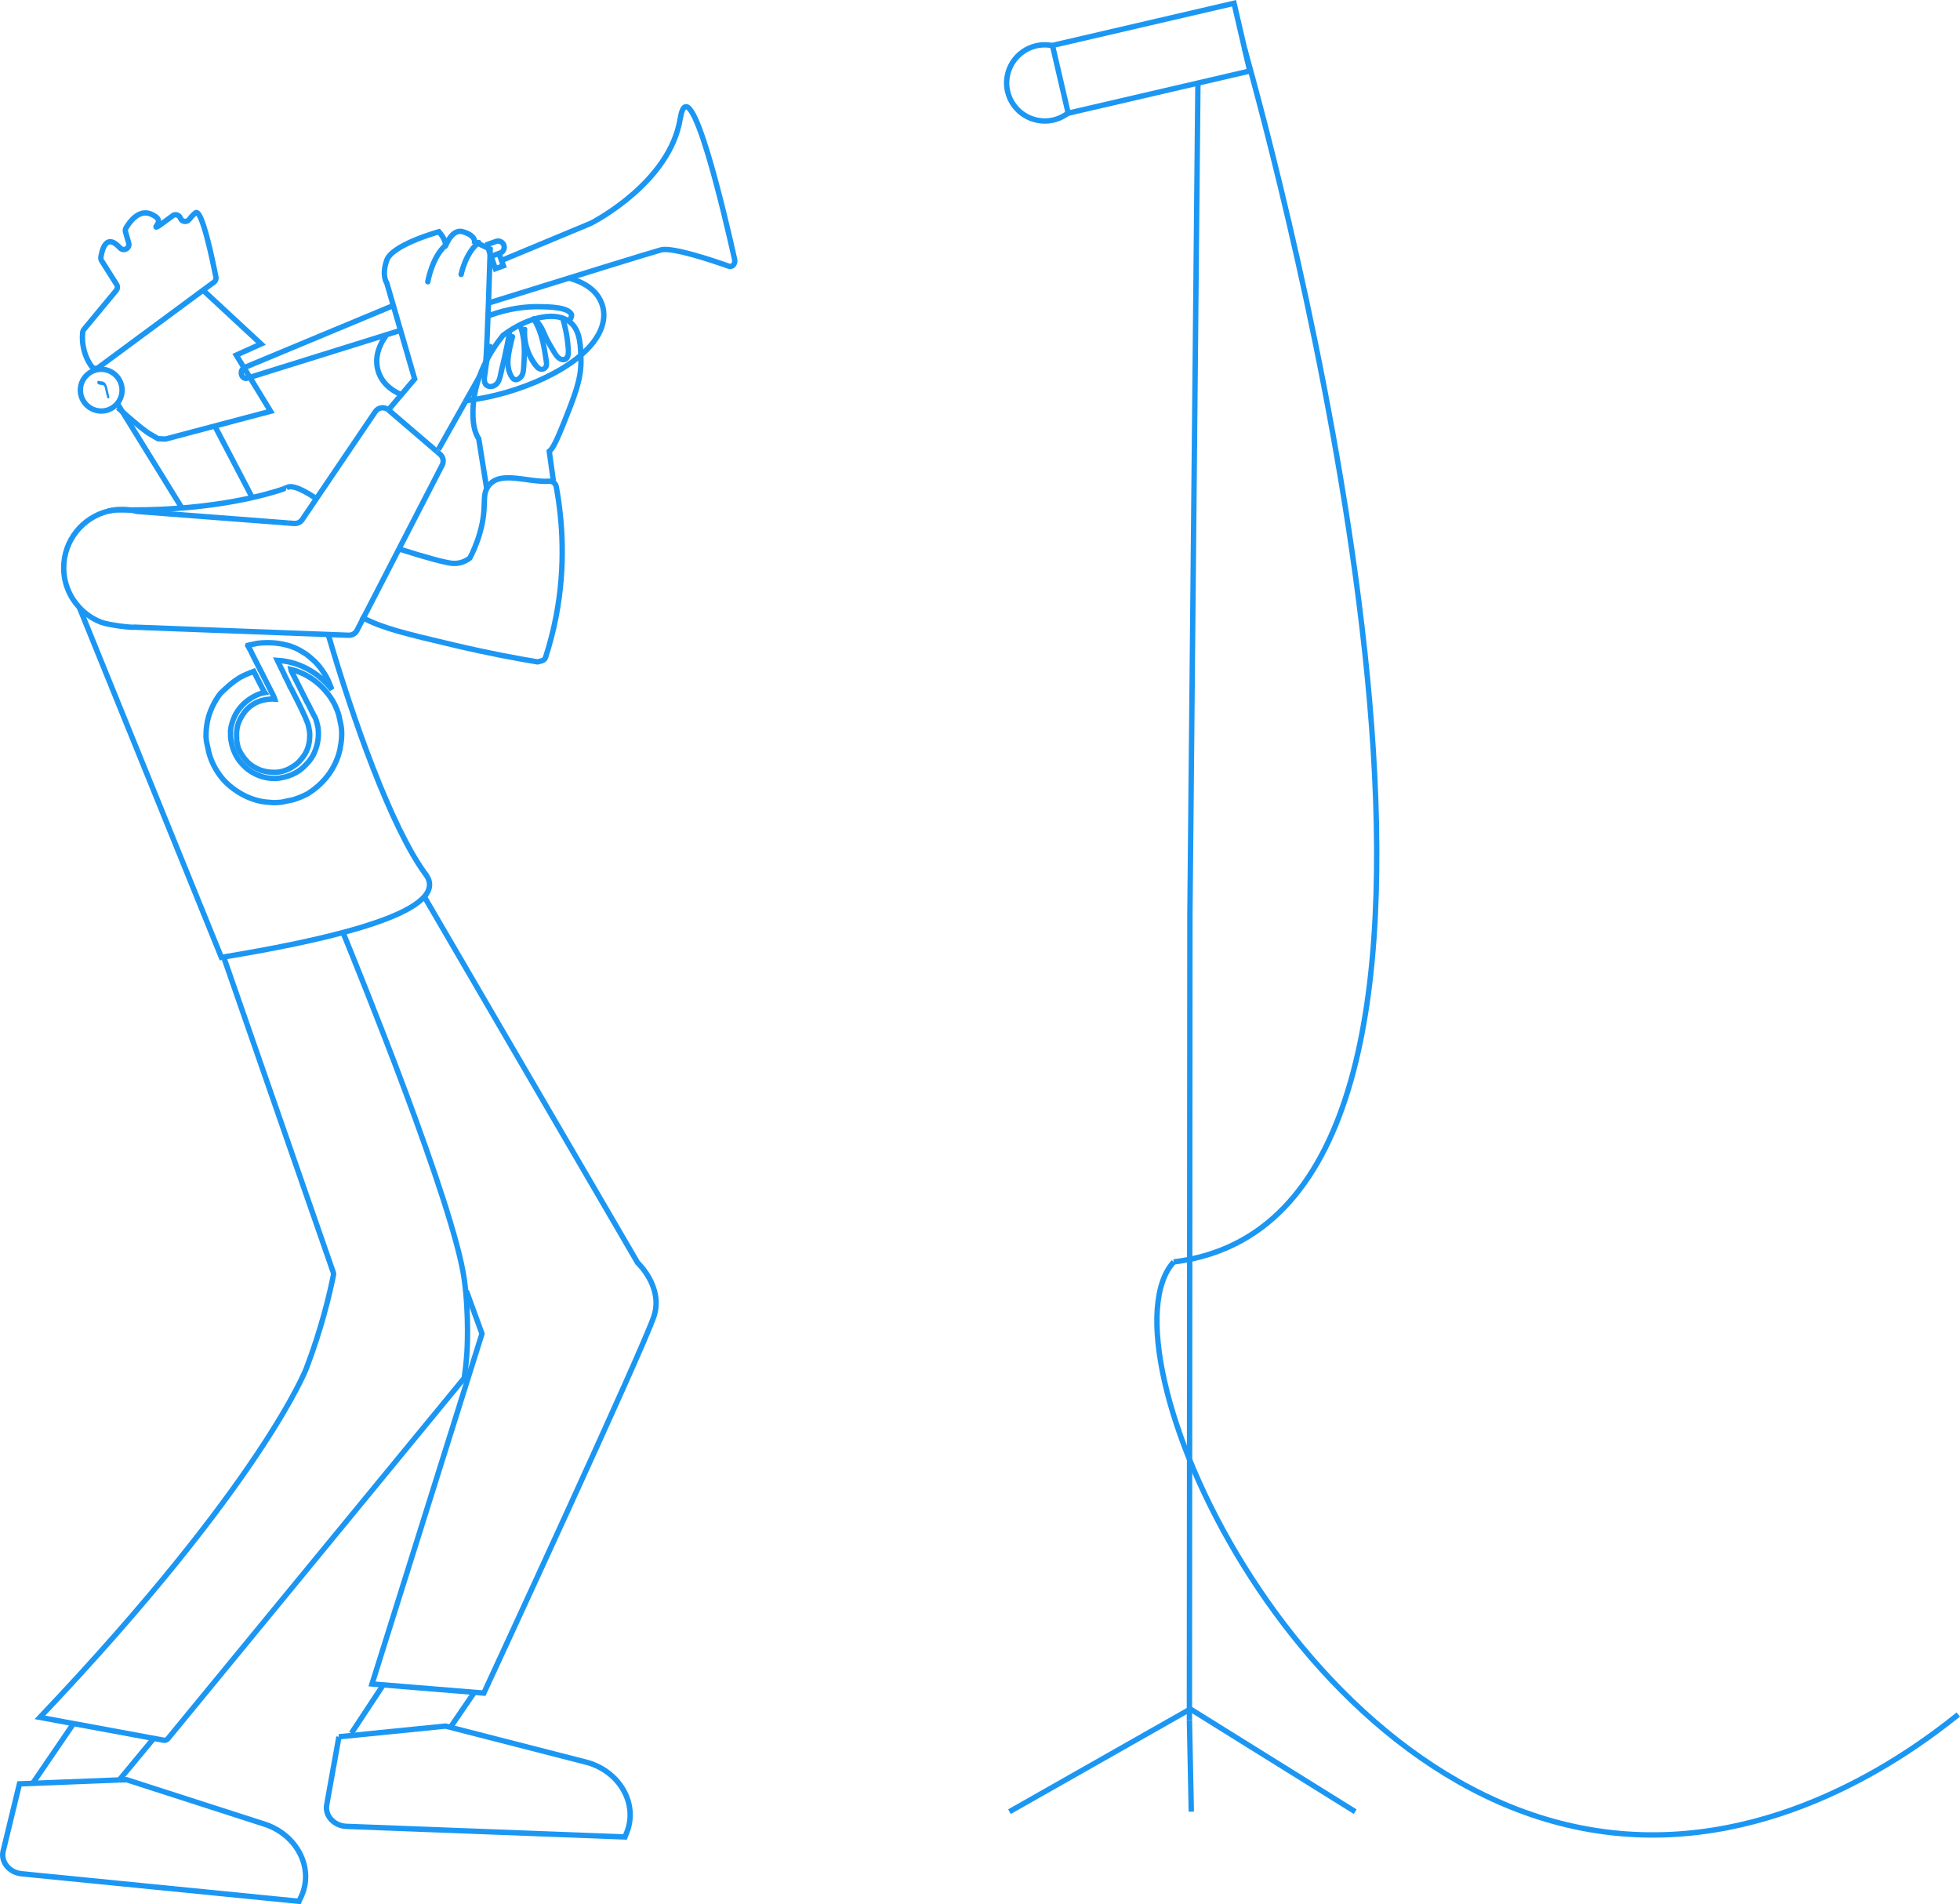 <?xml version="1.0" encoding="UTF-8"?><svg id="Layer_2" xmlns="http://www.w3.org/2000/svg" viewBox="0 0 364.44 353.97"><defs><style>.cls-1,.cls-2{fill:none;stroke:#1b97f3;stroke-miterlimit:10;}.cls-3{fill:#1b97f3;}.cls-2{stroke-linecap:round;}</style></defs><line class="cls-1" x1="33.82" y1="94.44" x2="21.91" y2="75.16"/><line class="cls-1" x1="39.84" y1="79" x2="46.76" y2="92.22"/><path class="cls-1" d="M21.91,75.8c3.64,3.25,5.25,4.47,6,4.9,.06,.04,1.46,.85,1.46,.85h0l1.39,.07c6.52-1.72,13.03-3.45,19.55-5.17l-6.38-10.44,4.6-2.07c-3.59-3.33-7.17-6.65-10.76-9.98"/><path class="cls-1" d="M88.1,314.74c-1.45,2.12-2.9,4.24-4.35,6.36"/><path class="cls-1" d="M65.33,322.2c1.98-3,3.96-6,5.93-8.99"/><path class="cls-1" d="M18.34,68.3c-.43,.32-1.04,.21-1.35-.23-.37-.53-.75-1.19-1.05-1.98-.68-1.79-.66-3.39-.56-4.35,.02-.18,.1-.35,.21-.49l6.02-7.26c.26-.32,.29-.76,.07-1.11l-2.78-4.41c-.12-.19-.17-.41-.14-.63,.16-1.12,.84-4.47,3.28-2.04l.31,.31c.69,.69,1.85,0,1.58-.93l-.59-2.07c-.07-.25-.04-.51,.09-.73,.57-.99,2.38-3.65,4.75-2.54,.49,.23,1.21,.6,1.28,1.17,.07,.59-.55,1.09-.45,1.19,.06,.06,.34-.06,1.23-.72,.67-.49,1.34-.98,2.01-1.48,.5-.23,1.1,.02,1.29,.54,.26,.71,1.19,.85,1.65,.24,.32-.42,.7-.85,1.16-1.21,1.19-.96,3.29,9.35,3.8,11.94,.07,.36-.07,.72-.37,.94-7.15,5.28-14.3,10.56-21.44,15.84Z"/><path class="cls-1" d="M18.82,76.41h0c-2.13,0-3.88-1.75-3.88-3.88h0c0-2.13,1.75-3.88,3.88-3.88h0c2.13,0,3.88,1.75,3.88,3.88h0c0,2.16-1.75,3.88-3.88,3.88Z"/><path class="cls-3" d="M20.18,74.07c.13-.03,.18-.18,.13-.39l-.41-1.75c-.13-.54-.46-.98-.8-1l-.82-.13c-.1-.03-.21,.1-.18,.31,0,.18,.13,.36,.23,.36l.82,.13c.15,.03,.28,.21,.33,.44l.41,1.75c.05,.18,.18,.31,.28,.28Z"/><path class="cls-1" d="M78.9,166.7c13.22,22.68,26.44,45.36,39.66,68.04,0,0,4.77,4.43,3.06,9.87-1.7,5.45-31.66,70.13-31.66,70.13l-20.79-1.7,20.45-65.11c-.97-2.65-1.94-5.3-2.9-7.95"/><path class="cls-1" d="M6.08,331.52c2.49-3.64,4.97-7.28,7.46-10.93"/><line class="cls-1" x1="28.58" y1="323.16" x2="22.2" y2="330.86"/><path class="cls-1" d="M41.61,177.97c6.79,19.53,13.58,39.07,20.37,58.6,.05,.14,.06,.28,.03,.42-.75,3.68-2.22,9.98-5.06,17.41,0,0-8.12,21.22-49.53,64.85h0l23.02,4.25c.29,.05,.59-.05,.77-.28l54.96-66.86c.09-.12,.16-.25,.18-.39,.14-1.01,.35-2.65,.48-4.67,0,0,.44-6.68-.51-13.5-1.95-13.94-19.62-57.27-22.54-64.45"/><path class="cls-1" d="M90.95,90.16c-1.6,1.94-.23,3.69-1.72,8.9-.58,2.03-1.32,3.63-1.87,4.68-.46,.35-1.18,.78-2.13,.94,0,0-.54,.09-1.14,.04-1.27-.11-4.98-1.1-9.9-2.68"/><path class="cls-1" d="M67.57,114.88c3.46,1.88,8.1,2.98,17.01,5.08,6.42,1.51,11.76,2.49,15.35,3.08,.4-.13,1.28-.14,1.5-.81,.75-2.32,1.43-4.85,1.96-7.6,1.84-9.53,1.18-17.93,.04-24.16-.11-.62-.68-1.05-1.31-1.01-3.98,.25-8.95-1.99-11.17,.71"/><path class="cls-1" d="M67.12,114.62c.15,.09,.3,.17,.45,.25"/><path class="cls-1" d="M58.83,92.7c-3.64-2.45-5.02-2.45-5.6-1.98"/><path class="cls-1" d="M61.03,117.95c4.5,15.5,11.69,35.83,18.04,44.48,.28,.38,.81,1.09,.8,2.05-.07,6.01-20.78,10.55-38.71,13.49L14.76,112.93"/><path class="cls-1" d="M20.13,95.02c.44-.11,.9-.19,1.36-.24,.64,.01,1.52,.02,2.59,.02h.03c16.28,.06,26.32-3.13,28.62-3.91,.04-.01,.24-.2,.5-.17"/><g id="_2196f3ff"><path class="cls-1" d="M46.07,119.97l.42-.09,.42-.09h0l.67-.14,.34-.07c1.71-.19,3.56-.14,5.23,.3,1.2,.27,2.26,.75,3.27,1.41,.79,.45,1.46,1.09,2.1,1.66,1.22,1.23,2.25,2.77,2.85,4.39,.15,.32,.23,.65,.36,.89-.26-.38-.6-.75-.94-1.12-.56-.58-1.2-1.15-1.83-1.63-1.66-1.23-3.6-2.13-5.6-2.5-.64-.13-1.18-.19-1.8-.23,.48,1.04,1.05,2.06,1.54,3.18,.29,.55,.58,1.1,.77,1.59h0c.04,.17,.15,.32,.27,.47,.89,1.74,1.78,3.48,2.61,5.32,.04,.17,.15,.32,.19,.49,.17,.4,.33,.72,.41,1.14l.07,.34,.05,.25,.07,.34c.13,1.02,.02,2.18-.3,3.13-.26,.84-.72,1.55-1.29,2.2-.48,.63-1.16,1.12-1.87,1.53-.94,.55-2.09,.88-3.15,.84-.87,0-1.78-.15-2.54-.43-.86-.34-1.65-.79-2.32-1.44-.78-.8-1.41-1.72-1.81-2.77l-.05-.25-.12-.59c-.05-.25-.11-.5-.08-.77-.02-.52-.04-1.04,.02-1.58,.15-1.35,.78-2.53,1.61-3.58,.85-.97,1.85-1.61,3.09-1.96l.42-.09c.67-.14,1.36-.2,1.98-.15-.02-.08-.12-.15-.15-.32h0c-.02-.08-.14-.23-.15-.32-1.22-2.46-2.52-4.9-3.74-7.35-.31-.64-.64-1.35-1.03-1.97Z"/><path class="cls-1" d="M44.15,126.24c.92-.63,1.97-1.03,3.03-1.43,.6,1.19,1.2,2.37,1.78,3.48,.12,.15,.15,.32,.27,.47l-.42,.09-.34,.07c-.17,.04-.4,.17-.57,.21-.72,.33-1.42,.74-2.02,1.21-1.35,1.07-2.28,2.49-2.73,4.08-.21,.66-.34,1.3-.28,1.99-.01,.35,0,.79,.06,1.12l.07,.34,.16,.75c.05,.25,.21,.57,.26,.82,.38,.97,.93,1.91,1.71,2.7,.68,.73,1.41,1.28,2.29,1.71,1.47,.74,3.1,1.01,4.63,.78l.42-.09,.59-.12c1.41-.38,2.74-1.1,3.74-2.19,.58-.56,1.06-1.19,1.44-1.88,.74-1.47,1.09-3.12,.93-4.75,0-.44-.18-.84-.26-1.26h0c-.11-.5-.3-.99-.55-1.37-.12-.15-.17-.4-.29-.55-.17-.4-.43-.79-.6-1.19h0c-.17-.4-.41-.7-.58-1.1h0c-.91-1.82-1.8-3.56-2.71-5.38-.02-.08-.14-.23-.15-.32,2.76,.64,5.21,2.32,6.9,4.5,.95,1.2,1.69,2.62,2.09,4.11l.09,.42,.32,1.51c.22,1.44,.08,2.87-.22,4.34-.35,1.65-1.08,3.2-2.02,4.54-.94,1.34-2.26,2.58-3.64,3.48-.3,.24-.7,.41-1.02,.56h0c-.64,.31-1.29,.53-1.94,.76l-.42,.09-.34,.07-.59,.12-.08,.02-.5,.11-.34,.07c-.69,.06-1.46,.13-2.18,.02-1.68-.08-3.26-.54-4.73-1.28-1.57-.81-2.93-1.83-4.08-3.17-1.17-1.42-2.05-3.07-2.52-4.9l-.07-.34-.18-.84-.09-.42-.09-.42c-.05-.25-.02-.52-.08-.77-.01-1.31,.14-2.66,.5-3.87,.47-1.5,1.21-2.97,2.17-4.22,.95-.9,1.96-1.9,3.2-2.69Z"/></g><path class="cls-1" d="M90.5,90.85l-1.48-9.27c-.48-.74-1.09-2.02-1.09-4.8,0-6.5,3.37-11.67,5.62-14.46,4.89-3.62,9.99-4.49,12.51-2.39,1.86,1.56,1.91,4.41,1.96,7.07,.05,3.5-1.1,6.42-3.4,12.14-1.59,3.94-2.1,4.44-2.49,4.76l.76,5.5"/><path class="cls-1" d="M74.48,61.41c-13.28,4.14-25.01,7.8-28.54,8.9-.55,.17-1.08-.33-1.08-1h0c0-.44,.23-.83,.58-.98l27.69-11.53"/><path class="cls-1" d="M93.43,48.35l16.38-6.82s.03-.02,.05-.02c.68-.35,14.66-7.61,16.61-19.4,1.73-10.53,8.43,18.49,10.13,26.13,.17,.78-.43,1.48-1.08,1.25-3.16-1.12-10.5-3.57-12.6-3.04-1.16,.29-15.8,4.82-32.08,9.88"/><path class="cls-1" d="M74.56,73.35c-2.15-.95-3.69-2.42-4.28-4.5-.38-1.33-.53-3.63,1.46-6.4m33.93-10.78c3.23,.84,5.59,2.51,6.37,5.21,.53,1.84,.6,5.57-4.85,9.81-3.3,2.56-7.97,4.79-13.13,6.28-2.51,.72-5.08,1.24-7.57,1.52m19.37-14.87c.39-.61,.45-.98,.42-1.07-.41-1.49-4.45-1.52-6.1-1.54-2.17-.02-5.46,.23-9.43,1.72"/><path class="cls-1" d="M81.28,83.97l.54,.47c.58,.5,.75,1.33,.4,2.02l-15.85,30.74c-.3,.57-.91,.92-1.56,.89-13.25-.5-26.5-1-39.75-1.5-.28,.14-4.79-.36-6.25-.92-1.56-.6-2.94-1.54-4.05-2.74-1.76-1.88-2.85-4.39-2.91-7.15v-.23c0-5.1,3.53-9.38,8.28-10.53,.44-.11,.9-.19,1.36-.24,.4-.05,.8-.07,1.21-.07,.47,0,.93,.03,1.38,.09h.03c.47,.06,.94,.15,1.39,.27l28.01,2.15"/><path class="cls-1" d="M72.22,76.2l9.06,7.77"/><path class="cls-1" d="M53.51,97.22l1.2,.09c.59,.04,1.16-.23,1.49-.73l13.58-20.05c.55-.82,1.69-.97,2.44-.33"/><path class="cls-1" d="M22.23,330.89l1.31-.05,26.01,8.38c5.87,2.12,8.83,8.24,6.45,13.35l-.41,.87-51.62-5.12c-2.26-.25-3.87-2.21-3.38-4.23l3.03-12.48,18.6-.73"/><polyline class="cls-1" points="91.31 46.74 91.01 46.85 92.12 49.95 93.6 49.41 92.84 47.3"/><path class="cls-1" d="M90.3,45.57l1.92-.69c.59-.21,1.26,.1,1.47,.69h0c.21,.59-.1,1.26-.69,1.47l-1.92,.69"/><path class="cls-1" d="M63.01,322.86l19.83-1.99,26.47,6.79c5.98,1.76,9.31,7.69,7.25,12.93l-.35,.89-51.83-1.97c-2.28-.11-4-1.97-3.63-4.01l2.27-12.64Z"/><path class="cls-1" d="M86.51,74.72c-1.66,2.94-3.32,5.89-4.98,8.83"/><path class="cls-1" d="M72.22,76.2c1.63-1.92,3.25-3.83,4.88-5.75l-5.18-17.84s-1.02-1.36,0-4.25c1.02-2.9,9.7-5.28,9.7-5.28,0,0,1.36,1.53,1.19,2.55-.17,1.03,.86-3.23,3.24-2.55s2.21,1.87,2.21,1.87l2.89,1.37s-.51,17.7-.85,21.27c-.03,.34-.17,.7-.39,1.06h.01c-1.14,2.02-2.28,4.04-3.42,6.07"/><path class="cls-3" d="M90.66,64.26c-.6,1.87-.83,3.81-1.04,5.75-.07,.65-.08,1.37,.41,1.87s1.24,.56,1.87,.34c.69-.24,1.13-.8,1.37-1.47,.33-.92,.49-1.92,.72-2.87,.47-1.98,.9-3.97,1.22-5.98,.1-.62-.86-.89-.96-.26-.26,1.62-.59,3.23-.95,4.83-.18,.8-.37,1.6-.57,2.4-.15,.64-.22,1.51-.63,2.04-.29,.38-1.11,.72-1.42,.19-.28-.47-.03-1.35,.03-1.84,.18-1.6,.42-3.19,.92-4.73,.2-.61-.76-.87-.96-.26h0Z"/><path class="cls-3" d="M94.82,62.43c-.58,2.55-1.69,5.77,.08,8.11,.84,1.1,2.26,.32,2.69-.74,.22-.54,.25-1.14,.29-1.72,.05-.75,.09-1.5,.11-2.26,.03-1.76-.12-3.53-.71-5.21-.21-.6-1.17-.34-.96,.26,.53,1.51,.69,3.08,.68,4.67,0,.78-.05,1.57-.1,2.35-.04,.56-.01,1.24-.33,1.74-.13,.2-.45,.54-.72,.46s-.53-.75-.62-.97c-.25-.64-.31-1.32-.29-2,.06-1.5,.5-2.98,.83-4.44,.14-.62-.82-.89-.96-.26h0Z"/><path class="cls-3" d="M97.05,61.22c-.09,1.35,.09,2.72,.55,3.99,.43,1.21,1.09,2.54,2.01,3.45s2.49,.41,2.5-.96c0-.67-.17-1.38-.27-2.04-.11-.7-.23-1.4-.39-2.09-.36-1.61-.92-3.17-1.79-4.58-.34-.54-1.19-.04-.86,.5,.8,1.29,1.31,2.71,1.66,4.19,.16,.69,.29,1.39,.4,2.09,.06,.38,.11,.75,.17,1.13,.04,.31,.18,.75,.05,1.04-.37,.8-1.18-.49-1.37-.76-.39-.58-.74-1.2-1.01-1.86-.53-1.3-.75-2.69-.65-4.1,.04-.64-.95-.63-.99,0h0Z"/><path class="cls-3" d="M99.07,59.63c.43,.49,.85,.98,1.17,1.55s.56,1.23,.85,1.83,.65,1.25,1.02,1.85c.32,.54,.64,1.11,1.03,1.61,.61,.79,1.81,1.32,2.6,.43,.32-.36,.42-.85,.43-1.32,0-.66-.06-1.32-.13-1.98-.17-1.56-.48-3.09-.94-4.58-.18-.61-1.14-.35-.96,.26,.44,1.46,.76,2.95,.92,4.47,.07,.65,.19,1.4,.1,2.06-.07,.5-.45,.72-.89,.41-.51-.35-.81-1.04-1.12-1.55-.39-.64-.77-1.3-1.11-1.97s-.59-1.38-.95-2.03-.85-1.2-1.33-1.75c-.42-.48-1.12,.22-.7,.7h0Z"/><path class="cls-2" d="M79.54,52.38s.81-4.62,3.28-6.74"/><path class="cls-2" d="M85.74,51.02s.81-4.06,3.28-5.93"/><path class="cls-1" d="M231.41,9.02c5.9,21.07,52.51,192.04-.48,221.54-3.62,2.01-7.81,3.43-12.69,4.03"/><path class="cls-1" d="M222.74,15.42l-1.49,154.74c-.03,49.87-.06,99.75-.09,149.62"/><path class="cls-1" d="M218.24,234.59c-14.3,15.71,21.81,99.38,81.37,106.09,30.31,3.41,55.15-14.41,64.51-21.96"/><path class="cls-1" d="M198.59,21.01c-.27,.21-.55,.4-.85,.57-3.4,1.92-7.72,.72-9.65-2.68s-.72-7.72,2.68-9.65c1.55-.88,3.29-1.1,4.91-.77"/><rect class="cls-1" x="207.57" y="-6.51" width="12.93" height="34.66" transform="translate(251.9 221.76) rotate(-103.07)"/><line class="cls-1" x1="221.33" y1="317.7" x2="187.7" y2="336.78"/><line class="cls-1" x1="251.98" y1="336.78" x2="221.33" y2="317.7"/><line class="cls-1" x1="221.51" y1="336.78" x2="221.16" y2="319.77"/></svg>